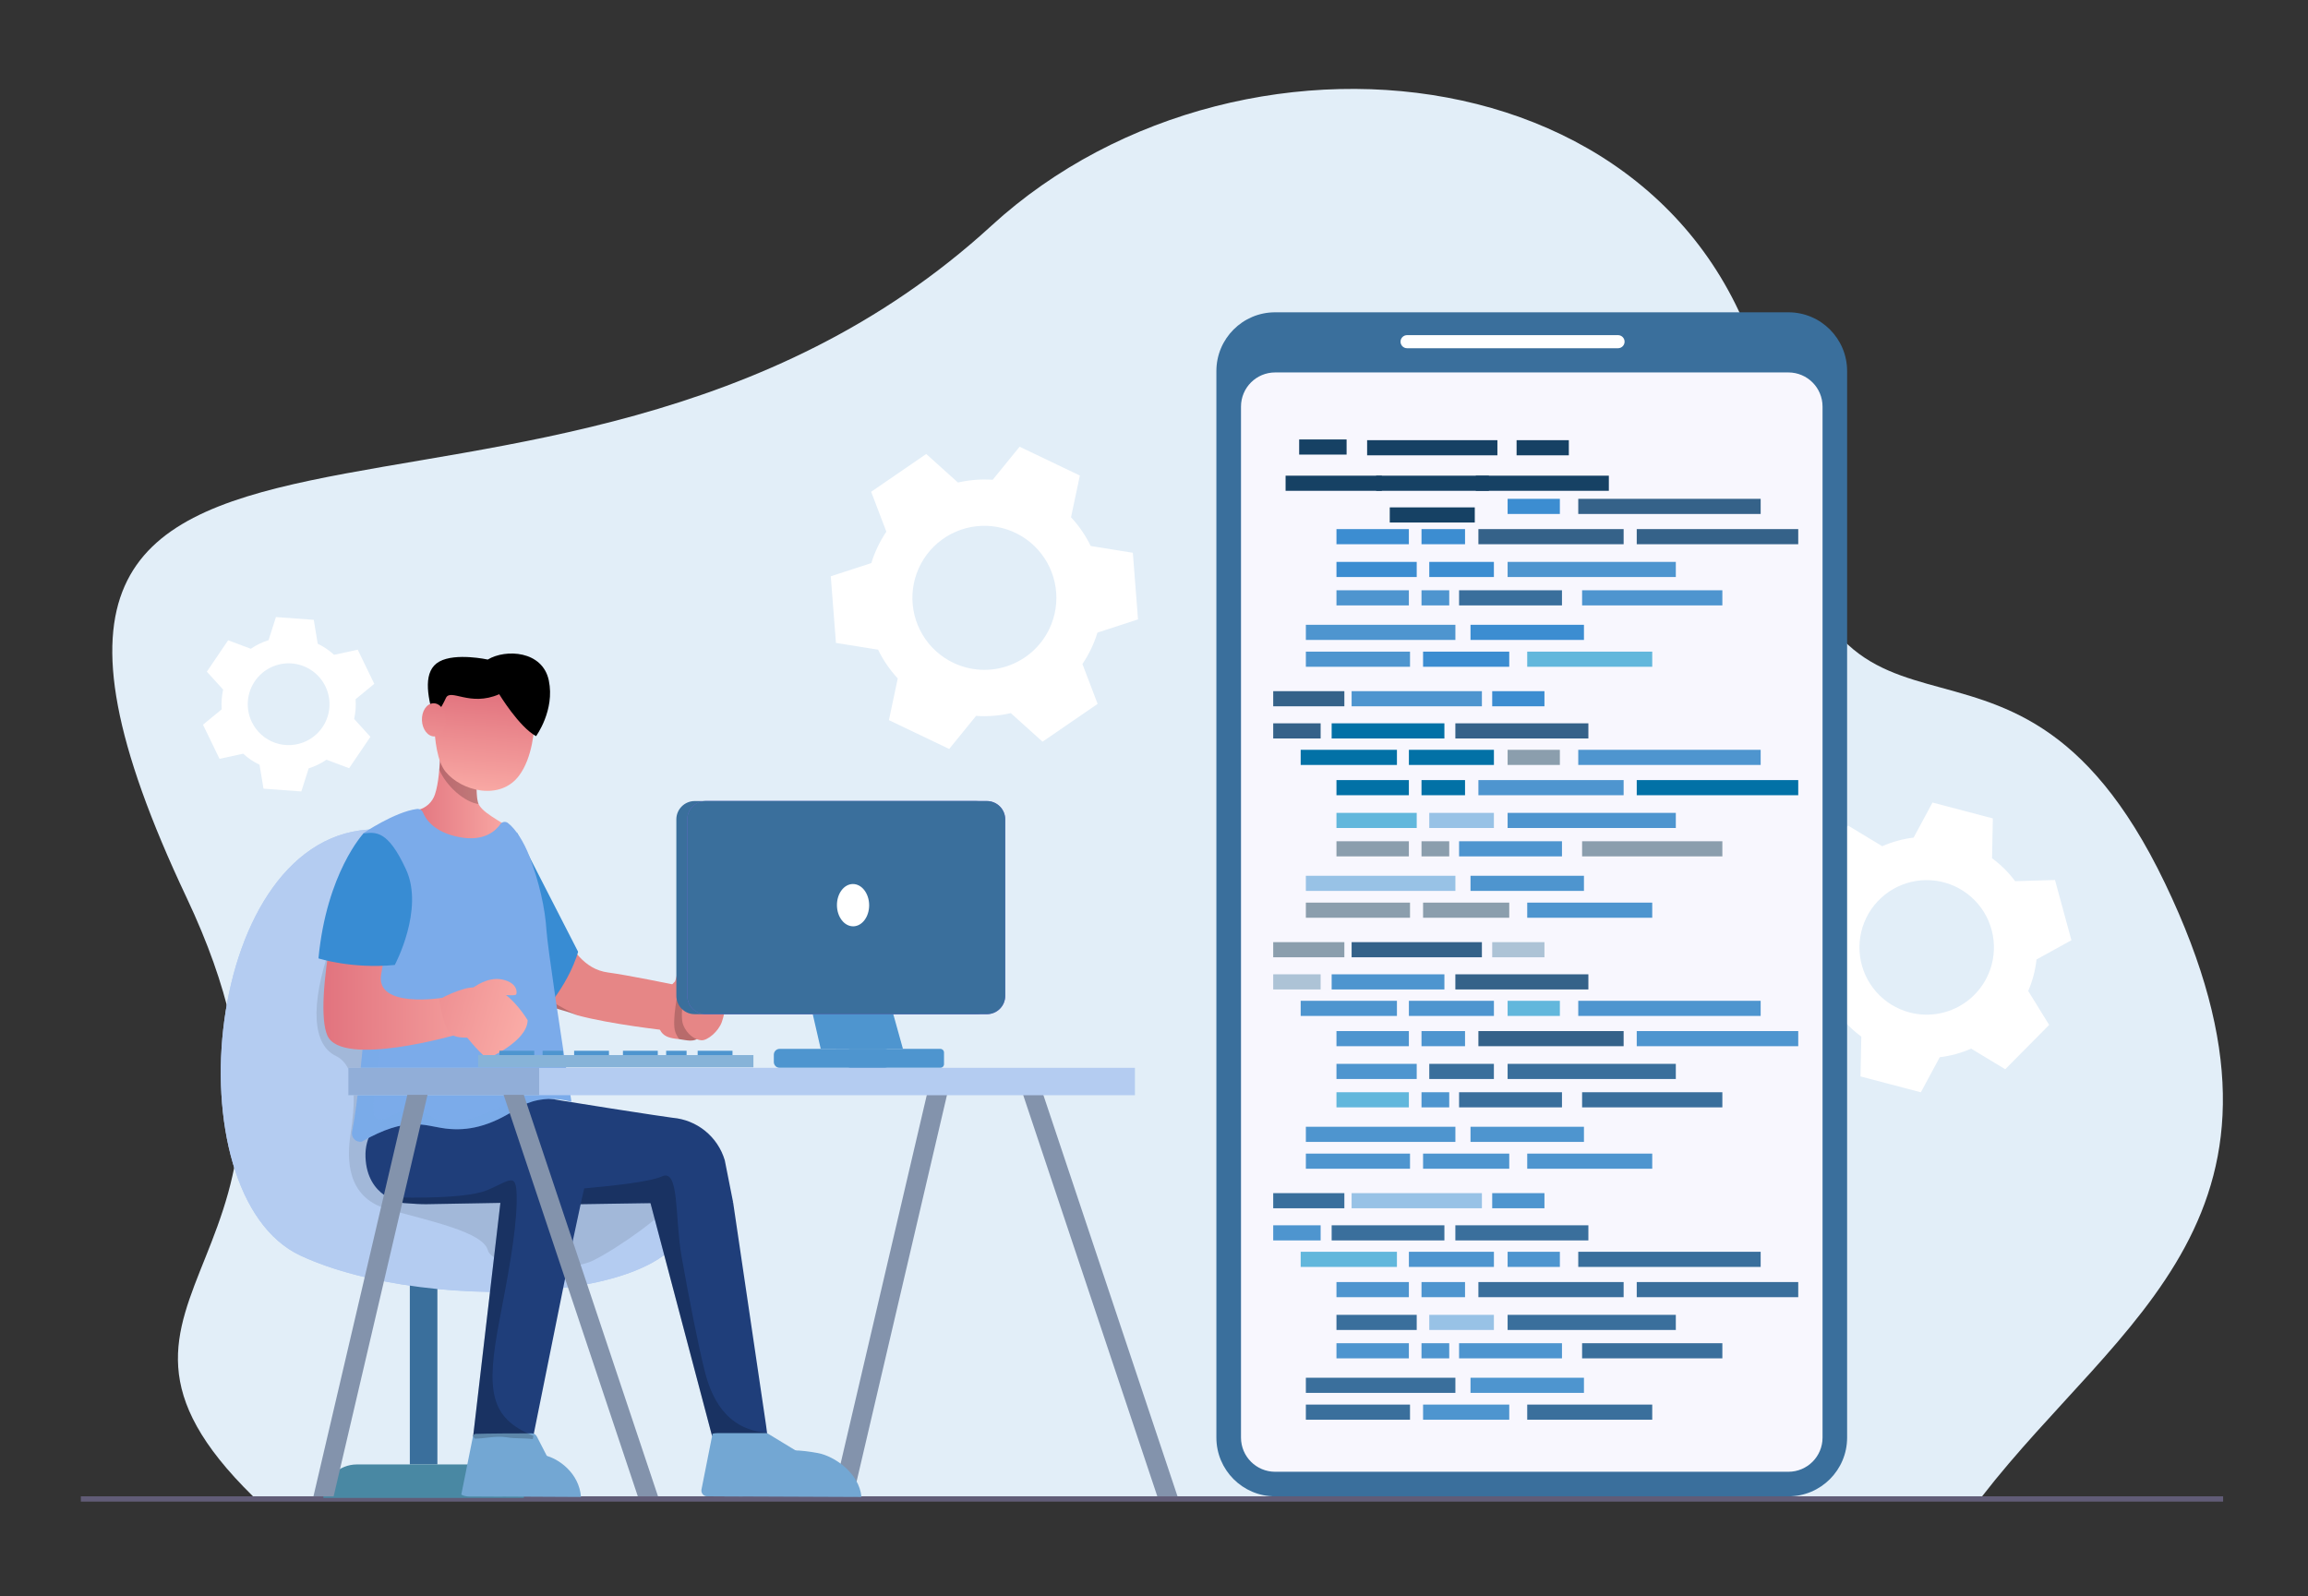 <svg width="571" height="395" viewBox="0 0 571 395" fill="none" xmlns="http://www.w3.org/2000/svg">
<rect x="0" y="0" width="571" height="395" fill="#333333" stroke="none"/>
<path d="M490.378 370.231C524.538 326.135 574.931 300.429 535.605 218.511C496.278 136.593 450.26 205.341 439.159 109.3C428.058 13.259 308.363 -1.938 245.309 55.824C134.692 157.167 -27.046 67.188 46.164 222.1C88.88 312.49 10.597 319.258 62.585 370.231H490.378Z" fill="#E2EEF8"/>
<path d="M78.648 189.208C79.384 188.85 80.094 188.439 80.77 187.977L86.374 190.082L91.639 182.314L87.615 177.888C87.975 176.287 88.095 174.643 87.973 173.007L92.596 169.203L88.505 160.757L82.656 162.025C81.449 160.915 80.084 159.991 78.605 159.282L77.624 153.367L68.268 152.684L66.445 158.391C65.664 158.638 64.902 158.94 64.165 159.297C63.429 159.655 62.72 160.066 62.044 160.528L56.44 158.422L51.175 166.193L55.206 170.629C54.846 172.229 54.725 173.874 54.848 175.51L50.219 179.314L54.309 187.76L60.159 186.486C61.367 187.596 62.731 188.52 64.209 189.23L65.192 195.144L74.547 195.828L76.371 190.119C77.151 189.871 77.912 189.567 78.648 189.208ZM62.309 178.666C61.436 176.865 61.116 174.845 61.389 172.862C61.663 170.879 62.519 169.022 63.848 167.525C65.177 166.029 66.92 164.961 68.856 164.456C70.793 163.95 72.835 164.031 74.725 164.688C76.615 165.344 78.269 166.547 79.475 168.144C80.682 169.74 81.389 171.659 81.505 173.658C81.622 175.656 81.144 177.645 80.13 179.371C79.118 181.097 77.615 182.484 75.814 183.356C73.402 184.526 70.624 184.688 68.092 183.809C65.56 182.929 63.481 181.079 62.312 178.666H62.309Z" fill="white"/>
<path d="M269.939 160.551C270.561 159.25 271.087 157.905 271.512 156.527L281.547 153.258L280.265 136.772L269.842 135.097C268.579 132.499 266.937 130.103 264.972 127.986L267.159 117.663L252.248 110.531L245.592 118.717C242.71 118.517 239.815 118.744 237 119.393L229.151 112.329L215.524 121.683L219.284 131.55C217.672 133.945 216.42 136.564 215.568 139.324L205.531 142.591L206.815 159.077L217.235 160.752C218.498 163.35 220.139 165.747 222.105 167.863L219.918 178.186L234.829 185.319L241.484 177.132C244.366 177.333 247.262 177.105 250.077 176.456L257.925 183.521L271.555 174.166L267.795 164.299C268.601 163.104 269.318 161.852 269.939 160.551ZM235.859 164.001C232.68 162.482 230.023 160.053 228.224 157.023C226.425 153.992 225.565 150.496 225.752 146.977C225.939 143.457 227.165 140.072 229.275 137.249C231.385 134.427 234.284 132.294 237.606 131.12C240.928 129.946 244.523 129.785 247.937 130.655C251.35 131.526 254.429 133.39 256.784 136.011C259.139 138.633 260.664 141.894 261.166 145.383C261.668 148.871 261.125 152.431 259.605 155.61C257.568 159.873 253.921 163.152 249.468 164.725C245.015 166.299 240.12 166.038 235.859 164.001Z" fill="white"/>
<path d="M503.099 241.371C503.44 240.069 503.687 238.743 503.835 237.405L512.471 232.647L508.406 217.741L498.549 218.032C496.934 215.869 495.009 213.957 492.834 212.358L493.032 202.503L478.102 198.574L473.429 207.252C470.75 207.574 468.133 208.291 465.664 209.38L457.224 204.281L446.358 215.255L451.537 223.647C450.475 226.131 449.784 228.757 449.487 231.442L440.852 236.199L444.916 251.105L454.775 250.815C456.389 252.978 458.314 254.89 460.488 256.489L460.29 266.344L475.221 270.272L479.894 261.593C482.573 261.272 485.189 260.555 487.658 259.466L496.098 264.57L506.964 253.598L501.785 245.204C502.316 243.96 502.755 242.679 503.099 241.371ZM472.432 250.514C469.25 249.677 466.388 247.914 464.207 245.449C462.026 242.984 460.625 239.928 460.18 236.666C459.735 233.404 460.267 230.083 461.709 227.124C463.15 224.165 465.437 221.7 468.278 220.041C471.12 218.381 474.39 217.602 477.674 217.802C480.958 218.002 484.109 219.172 486.729 221.164C489.349 223.155 491.32 225.88 492.392 228.992C493.464 232.104 493.59 235.465 492.754 238.648C491.631 242.918 488.86 246.567 485.049 248.792C481.238 251.017 476.7 251.637 472.432 250.514Z" fill="white"/>
<path d="M315.466 370.248H442.445C450.471 370.248 456.977 363.739 456.977 355.709L456.977 91.813C456.977 83.783 450.471 77.274 442.445 77.274H315.466C307.44 77.274 300.934 83.783 300.934 91.813V355.709C300.934 363.739 307.44 370.248 315.466 370.248Z" fill="#3A6F9C"/>
<path d="M450.898 355.711V100.607C450.898 95.939 447.116 92.154 442.45 92.154L315.471 92.154C310.806 92.154 307.023 95.939 307.023 100.607V355.711C307.023 360.379 310.806 364.164 315.471 364.164H442.45C447.116 364.164 450.898 360.379 450.898 355.711Z" fill="#F8F7FE"/>
<path d="M348.11 86.162H400.304C401.197 86.162 401.922 85.438 401.922 84.544C401.922 83.65 401.197 82.925 400.304 82.925H348.11C347.217 82.925 346.492 83.65 346.492 84.544C346.492 85.438 347.217 86.162 348.11 86.162Z" fill="white"/>
<path d="M333.149 108.736H321.414V112.481H333.149V108.736Z" fill="#164164"/>
<path d="M341.867 117.699H318.055V121.443H341.867V117.699Z" fill="#164164"/>
<path d="M348.556 130.916H330.641V134.66H348.556V130.916Z" fill="#3C8DD1"/>
<path d="M350.497 139.031H330.641V142.775H350.497V139.031Z" fill="#3C8DD1"/>
<path d="M348.556 146.053H330.641V149.797H348.556V146.053Z" fill="#4E95CF"/>
<path d="M360.064 154.596H323.07V158.34H360.064V154.596Z" fill="#4E95CF"/>
<path d="M348.838 161.236H323.07V164.981H348.838V161.236Z" fill="#4E95CF"/>
<path d="M373.388 161.236H352.07V164.981H373.388V161.236Z" fill="#3C8DD1"/>
<path d="M408.763 161.236H377.836V164.981H408.763V161.236Z" fill="#62B7DC"/>
<path d="M391.869 154.596H363.805V158.34H391.869V154.596Z" fill="#3C8DD1"/>
<path d="M358.54 146.053H351.68V149.797H358.54V146.053Z" fill="#4E95CF"/>
<path d="M386.433 146.053H360.977V149.797H386.433V146.053Z" fill="#3A6F9C"/>
<path d="M426.111 146.053H391.414V149.797H426.111V146.053Z" fill="#4E95CF"/>
<path d="M369.589 139.031H353.602V142.775H369.589V139.031Z" fill="#3C8DD1"/>
<path d="M414.599 139.031H372.984V142.775H414.599V139.031Z" fill="#4E95CF"/>
<path d="M362.451 130.916H351.68V134.66H362.451V130.916Z" fill="#3C8DD1"/>
<path d="M401.688 130.916H365.758V134.66H401.688V130.916Z" fill="#356289"/>
<path d="M444.885 130.916H404.93V134.66H444.885V130.916Z" fill="#356289"/>
<path d="M364.861 125.543H343.828V129.287H364.861V125.543Z" fill="#164164"/>
<path d="M385.911 123.428H372.984V127.172H385.911V123.428Z" fill="#3C8DD1"/>
<path d="M435.589 123.428H390.461V127.172H435.589V123.428Z" fill="#356289"/>
<path d="M368.354 117.699H340.461V121.443H368.354V117.699Z" fill="#164164"/>
<path d="M398.028 117.699H365.117V121.443H398.028V117.699Z" fill="#164164"/>
<path d="M370.458 108.916H338.227V112.66H370.458V108.916Z" fill="#164164"/>
<path d="M388.13 108.916H375.203V112.66H388.13V108.916Z" fill="#164164"/>
<path d="M332.596 171.018H314.992V174.762H332.596V171.018Z" fill="#356289"/>
<path d="M326.727 178.975H314.992V182.719H326.727V178.975Z" fill="#356289"/>
<path d="M345.601 185.529H321.789V189.273H345.601V185.529Z" fill="#0271A6"/>
<path d="M348.556 193.02H330.641V196.764H348.556V193.02Z" fill="#0271A6"/>
<path d="M350.497 201.131H330.641V204.875H350.497V201.131Z" fill="#62B7DC"/>
<path d="M348.556 208.154H330.641V211.898H348.556V208.154Z" fill="#8B9EAD"/>
<path d="M360.064 216.695H323.07V220.439H360.064V216.695Z" fill="#98C2E6"/>
<path d="M348.838 223.338H323.07V227.082H348.838V223.338Z" fill="#8B9EAD"/>
<path d="M373.388 223.338H352.07V227.082H373.388V223.338Z" fill="#8B9EAD"/>
<path d="M408.763 223.338H377.836V227.082H408.763V223.338Z" fill="#4E95CF"/>
<path d="M391.869 216.695H363.805V220.439H391.869V216.695Z" fill="#4E95CF"/>
<path d="M358.54 208.154H351.68V211.898H358.54V208.154Z" fill="#8B9EAD"/>
<path d="M386.433 208.154H360.977V211.898H386.433V208.154Z" fill="#4E95CF"/>
<path d="M426.111 208.154H391.414V211.898H426.111V208.154Z" fill="#8B9EAD"/>
<path d="M369.589 201.131H353.602V204.875H369.589V201.131Z" fill="#98C2E6"/>
<path d="M414.599 201.131H372.984V204.875H414.599V201.131Z" fill="#4E95CF"/>
<path d="M362.451 193.02H351.68V196.764H362.451V193.02Z" fill="#0271A6"/>
<path d="M401.688 193.02H365.758V196.764H401.688V193.02Z" fill="#4E95CF"/>
<path d="M444.885 193.02H404.93V196.764H444.885V193.02Z" fill="#0271A6"/>
<path d="M369.596 185.529H348.562V189.273H369.596V185.529Z" fill="#0271A6"/>
<path d="M385.911 185.529H372.984V189.273H385.911V185.529Z" fill="#8B9EAD"/>
<path d="M435.589 185.529H390.461V189.273H435.589V185.529Z" fill="#4E95CF"/>
<path d="M357.346 178.975H329.453V182.719H357.346V178.975Z" fill="#0271A6"/>
<path d="M392.965 178.975H360.055V182.719H392.965V178.975Z" fill="#356289"/>
<path d="M366.622 171.018H334.391V174.762H366.622V171.018Z" fill="#4E95CF"/>
<path d="M382.099 171.018H369.172V174.762H382.099V171.018Z" fill="#3C8DD1"/>
<path d="M332.596 233.119H314.992V236.863H332.596V233.119Z" fill="#8B9EAD"/>
<path d="M326.727 241.078H314.992V244.822H326.727V241.078Z" fill="#ADC3D6"/>
<path d="M345.601 247.631H321.789V251.375H345.601V247.631Z" fill="#4E95CF"/>
<path d="M348.556 255.121H330.641V258.865H348.556V255.121Z" fill="#4E95CF"/>
<path d="M350.497 263.234H330.641V266.979H350.497V263.234Z" fill="#4E95CF"/>
<path d="M348.556 270.256H330.641V274H348.556V270.256Z" fill="#62B7DC"/>
<path d="M360.064 278.799H323.07V282.543H360.064V278.799Z" fill="#4E95CF"/>
<path d="M348.838 285.439H323.07V289.184H348.838V285.439Z" fill="#4E95CF"/>
<path d="M373.388 285.439H352.07V289.184H373.388V285.439Z" fill="#4E95CF"/>
<path d="M408.763 285.439H377.836V289.184H408.763V285.439Z" fill="#4E95CF"/>
<path d="M391.869 278.799H363.805V282.543H391.869V278.799Z" fill="#4E95CF"/>
<path d="M358.54 270.256H351.68V274H358.54V270.256Z" fill="#4E95CF"/>
<path d="M386.433 270.256H360.977V274H386.433V270.256Z" fill="#3A6F9C"/>
<path d="M426.111 270.256H391.414V274H426.111V270.256Z" fill="#3A6F9C"/>
<path d="M369.589 263.234H353.602V266.979H369.589V263.234Z" fill="#3A6F9C"/>
<path d="M414.599 263.234H372.984V266.979H414.599V263.234Z" fill="#3A6F9C"/>
<path d="M362.451 255.121H351.68V258.865H362.451V255.121Z" fill="#4E95CF"/>
<path d="M401.688 255.121H365.758V258.865H401.688V255.121Z" fill="#356289"/>
<path d="M444.885 255.121H404.93V258.865H444.885V255.121Z" fill="#4E95CF"/>
<path d="M369.596 247.631H348.562V251.375H369.596V247.631Z" fill="#4E95CF"/>
<path d="M385.911 247.631H372.984V251.375H385.911V247.631Z" fill="#62B7DC"/>
<path d="M435.589 247.631H390.461V251.375H435.589V247.631Z" fill="#4E95CF"/>
<path d="M357.346 241.078H329.453V244.822H357.346V241.078Z" fill="#4E95CF"/>
<path d="M392.965 241.078H360.055V244.822H392.965V241.078Z" fill="#356289"/>
<path d="M366.622 233.119H334.391V236.863H366.622V233.119Z" fill="#356289"/>
<path d="M382.099 233.119H369.172V236.863H382.099V233.119Z" fill="#ADC3D6"/>
<path d="M332.596 295.221H314.992V298.965H332.596V295.221Z" fill="#3A6F9C"/>
<path d="M326.727 303.178H314.992V306.922H326.727V303.178Z" fill="#4E95CF"/>
<path d="M345.601 309.732H321.789V313.477H345.601V309.732Z" fill="#62B7DC"/>
<path d="M348.556 317.223H330.641V320.967H348.556V317.223Z" fill="#4E95CF"/>
<path d="M350.497 325.334H330.641V329.078H350.497V325.334Z" fill="#3A6F9C"/>
<path d="M348.556 332.357H330.641V336.102H348.556V332.357Z" fill="#4E95CF"/>
<path d="M360.064 340.898H323.07V344.643H360.064V340.898Z" fill="#3A6F9C"/>
<path d="M348.838 347.541H323.07V351.285H348.838V347.541Z" fill="#3A6F9C"/>
<path d="M373.388 347.541H352.07V351.285H373.388V347.541Z" fill="#4E95CF"/>
<path d="M408.763 347.541H377.836V351.285H408.763V347.541Z" fill="#3A6F9C"/>
<path d="M391.869 340.898H363.805V344.643H391.869V340.898Z" fill="#4E95CF"/>
<path d="M358.54 332.357H351.68V336.102H358.54V332.357Z" fill="#4E95CF"/>
<path d="M386.433 332.357H360.977V336.102H386.433V332.357Z" fill="#4E95CF"/>
<path d="M426.111 332.357H391.414V336.102H426.111V332.357Z" fill="#3A6F9C"/>
<path d="M369.589 325.334H353.602V329.078H369.589V325.334Z" fill="#98C2E6"/>
<path d="M414.599 325.334H372.984V329.078H414.599V325.334Z" fill="#3A6F9C"/>
<path d="M362.451 317.223H351.68V320.967H362.451V317.223Z" fill="#4E95CF"/>
<path d="M401.688 317.223H365.758V320.967H401.688V317.223Z" fill="#3A6F9C"/>
<path d="M444.885 317.223H404.93V320.967H444.885V317.223Z" fill="#3A6F9C"/>
<path d="M369.596 309.732H348.562V313.477H369.596V309.732Z" fill="#4E95CF"/>
<path d="M385.911 309.732H372.984V313.477H385.911V309.732Z" fill="#4E95CF"/>
<path d="M435.589 309.732H390.461V313.477H435.589V309.732Z" fill="#3A6F9C"/>
<path d="M357.346 303.178H329.453V306.922H357.346V303.178Z" fill="#3A6F9C"/>
<path d="M392.965 303.178H360.055V306.922H392.965V303.178Z" fill="#3A6F9C"/>
<path d="M366.622 295.221H334.391V298.965H366.622V295.221Z" fill="#98C2E6"/>
<path d="M382.099 295.221H369.172V298.965H382.099V295.221Z" fill="#4E95CF"/>
<path d="M549.998 370.234H20V371.549H549.998V370.234Z" fill="#615C77"/>
<path d="M74.351 310.68C106.618 325.723 177.536 322.55 169.732 296.143C169.455 295.187 169.084 294.26 168.625 293.378C161.678 280.12 138.876 289.812 135.426 264.807C132.122 240.852 134.999 211.423 104.228 206.058H104.206C100.864 205.471 97.126 205.173 92.937 205.197C50.181 205.433 42.084 295.641 74.351 310.68Z" fill="#B4CCF1"/>
<path d="M101.393 362.352H108.211V314.081H101.393V362.352Z" fill="#3A6F9C"/>
<path d="M74.351 310.681C106.618 325.723 177.536 322.551 169.732 296.143C169.455 295.187 169.084 294.261 168.625 293.378C164.758 293.738 160.627 295.17 158.18 297.958C148.886 308.555 115.351 306.71 92.501 297.958C69.651 289.206 69.443 264.807 74.503 234.162C79.486 204.019 103.434 205.984 104.206 206.056C100.864 205.469 97.126 205.171 92.937 205.195C50.181 205.434 42.084 295.642 74.351 310.681Z" fill="#B4CCF1"/>
<path d="M80 370.637H129.602C129.602 368.44 128.729 366.332 127.176 364.778C125.623 363.225 123.517 362.352 121.32 362.352H88.283C87.195 362.351 86.118 362.566 85.113 362.982C84.108 363.398 83.195 364.008 82.426 364.778C81.657 365.547 81.047 366.461 80.63 367.466C80.214 368.471 80 369.549 80 370.637Z" fill="#4988A3"/>
<path opacity="0.1" d="M105.691 206.336C134.92 212.365 132.186 241.236 135.437 264.807C137.927 282.858 150.5 282.828 159.916 286.402C159.883 287.431 159.865 288.236 159.865 288.719C159.865 292.274 164.833 296.295 165.308 297.957C165.782 299.62 153.007 308.843 146.676 311.921C140.345 314.999 121.906 313.859 120.684 309.323C119.462 304.787 106.059 302.075 95.843 299.165C85.626 296.255 85.799 286.595 86.745 280.439C87.691 274.282 88.795 264.029 83.118 261.294C77.44 258.559 76.492 249.185 81.855 233.794C87.218 218.403 105.676 206.346 105.691 206.336Z" fill="black"/>
<path d="M286.323 370.25H291.319L258.113 270.893H253.117L286.323 370.25Z" fill="#8393AC"/>
<path d="M211.066 370.25H206.07L229.301 270.893H234.296L211.066 370.25Z" fill="#8393AC"/>
<path d="M167.047 242.774C168.057 239.646 167.443 237.91 170.066 236.566C172.689 235.222 175.975 233.734 176.329 235.873C176.683 238.011 176.364 241.323 176.364 241.323L171.501 241.806L168.8 243.812L167.047 242.774Z" fill="#E68686"/>
<path d="M163.142 249.113C161.639 256.568 165.247 256.803 168.052 257.126C168.373 257.167 168.685 257.204 168.976 257.263C171.805 257.761 172.286 257.577 175.434 254.695C176.309 253.896 177.012 252.582 177.526 251.068C178.864 247.126 178.91 241.838 177.286 240.801C175.032 239.363 169.944 240.146 167.625 242.245C165.307 244.344 163.595 246.877 163.142 249.113Z" fill="#E68686"/>
<path opacity="0.2" d="M168.504 242.577C167.645 245.11 166.151 252.876 167.087 255.386C167.317 256.012 167.64 256.599 168.044 257.129C168.365 257.17 168.676 257.206 168.968 257.265C171.797 257.763 172.278 257.58 175.426 254.697C176.3 253.899 177.004 252.584 177.518 251.071C178.065 246.905 177.182 243.21 176.015 242.197C174.518 240.892 169.367 240.046 168.504 242.577Z" fill="black"/>
<path d="M178.607 252.795C177.787 255.215 175.002 257.522 173.496 257.399C171.989 257.276 169.935 256.011 168.995 253.5C168.054 250.989 169.552 243.222 170.413 240.69C171.275 238.157 176.427 239.005 177.921 240.304C179.415 241.603 180.45 247.319 178.607 252.795Z" fill="#E68686"/>
<path opacity="0.2" d="M176.475 239.541C176.475 239.541 172.989 238.654 172.102 239.254C172.102 239.254 172.188 238.129 172.834 237.75C173.481 237.371 176.493 238.399 176.493 238.399L176.475 239.541Z" fill="black"/>
<path d="M124.484 228.791C125.106 229.934 125.693 231.577 126.333 233.44C128.448 239.634 130.448 247.024 136.558 249.201C138.243 249.801 140.236 250.15 142.814 251.211C142.814 251.211 142.822 251.211 142.826 251.211C151.163 253.473 164.842 254.961 164.842 254.961C164.33 245.648 166.367 243.68 166.577 243.597C166.303 243.55 155.53 241.316 150.427 240.625C144.494 239.823 141.395 234.882 137.903 228.507C134.411 222.131 128.735 210.088 128.735 210.088C128.735 210.088 121.802 223.869 124.484 228.791Z" fill="#E68686"/>
<path opacity="0.2" d="M126.25 233.43C128.364 239.622 131.347 247.199 137.44 249.43C139.668 250.243 140.153 250.146 142.731 251.207C135.213 247.436 133.525 246.026 131.161 241.772C128.796 237.518 129.413 220.611 129.413 220.611C127.896 223.929 126.25 233.43 126.25 233.43Z" fill="black"/>
<path d="M127.938 206.074L143.023 235.496C143.023 235.496 140.952 243.877 132.541 252.398C132.541 252.398 122.24 239.965 115.391 228.695L127.938 206.074Z" fill="#388CD3"/>
<path d="M118.604 284.429C118.996 294.444 127.473 295.718 128.101 295.797L138.509 297.677C140.851 297.871 142.836 297.977 144.153 297.951C150.637 297.814 181.358 297.416 181.358 297.416L179.308 287.079C178.461 284.236 176.779 281.714 174.479 279.841C172.18 277.967 169.371 276.83 166.417 276.575C165.297 276.478 139.145 272.473 130.171 270.832C130.171 270.836 118.191 274.027 118.604 284.429Z" fill="#1F3E7A"/>
<path d="M160.859 297.413L176.163 355.298L189.707 354.98L189.828 354.976L189.82 354.91L189.502 352.507L181.362 297.421L169.186 295.941L160.859 297.413Z" fill="#1F3E7A"/>
<path opacity="0.2" d="M137.523 297.501C138.27 295.746 138.792 294.492 138.792 294.492C138.792 294.492 159.336 293.144 163.736 291.093C168.135 289.041 166.9 301.051 168.614 310.857C170.327 320.663 172.907 333.703 174.411 339.503C175.842 345.015 179.172 353.738 189.766 354.506L189.82 354.916L189.827 354.983H189.707L176.162 355.301L160.932 297.695L159.052 297.722C159.052 297.708 159.052 297.693 159.052 297.68C152.543 297.795 146.584 297.904 144.154 297.953C143.99 297.953 143.813 297.953 143.629 297.953C143.258 297.953 142.85 297.942 142.399 297.926C141.29 297.883 139.966 297.797 138.502 297.676L137.523 297.501Z" fill="black"/>
<path d="M174.945 370.241C177.923 370.252 183.709 370.259 183.709 370.259L197.49 359.289L189.773 354.602H177.515C177.101 354.602 176.688 354.648 176.285 354.738L173.551 368.538C173.51 368.744 173.515 368.957 173.566 369.161C173.617 369.366 173.712 369.556 173.846 369.719C173.979 369.882 174.147 370.013 174.337 370.104C174.527 370.194 174.735 370.241 174.945 370.241Z" fill="#73A7D3"/>
<path d="M213.122 370.4C212.586 364.44 206.329 360.241 202.305 359.528C198.281 358.814 193.854 358.265 189.549 360.176C184.072 362.606 178.373 367.15 179.178 370.26L213.122 370.4Z" fill="#73A7D3"/>
<path d="M90.424 286.309C90.815 296.325 99.292 297.598 99.919 297.677H99.958C102.3 297.871 104.285 297.977 105.603 297.951C112.087 297.814 143.793 297.267 143.793 297.267L144.532 294.083C145.489 289.989 144.142 285.673 140.964 282.923C137.069 279.552 131.681 276.906 127.867 276.575C126.748 276.478 110.962 274.346 101.989 272.711C101.989 272.716 90.012 275.907 90.424 286.309Z" fill="#1F3E7A"/>
<path d="M118.008 355.834H131.671V342.617H120.625L119.67 347.446L118.008 355.834Z" fill="#FFC45C"/>
<path d="M117.055 355.352C117.062 355.367 117.071 355.382 117.082 355.396C117.808 356.62 118.706 357.354 119.79 357.292C120.548 357.25 121.566 357.137 122.689 356.997C125.459 356.651 128.873 356.157 130.616 356.27C131.03 356.291 131.442 356.202 131.809 356.01L140.644 312.198L140.652 312.16C140.853 311.091 141.074 309.991 141.308 308.903C142.423 303.635 143.8 297.279 143.8 297.279L141.441 295.265C141.441 295.265 134.839 293.434 130.146 293.955C127.884 294.208 124.405 294.137 123.995 295.947L117.077 355.223L117.055 355.352Z" fill="#1F3E7A"/>
<path d="M114.125 369.813C114.651 370.108 115.244 370.262 115.847 370.26H124.359L137.647 364.826L132.801 355.412C132.684 355.186 132.508 354.995 132.291 354.862C132.074 354.729 131.825 354.657 131.571 354.656C128.784 354.645 119.982 354.691 117.676 354.793C117.52 354.799 117.372 354.858 117.254 354.959C117.136 355.061 117.055 355.199 117.025 355.352L114.125 369.813Z" fill="#73A7D3"/>
<path d="M143.735 370.398C143.29 364.437 138.112 360.826 134.776 360.109C131.44 359.393 125.642 359.201 122.084 361.146C118.526 363.09 114.929 367.148 115.596 370.257L143.735 370.398Z" fill="#73A7D3"/>
<path opacity="0.2" d="M99.927 297.678H99.899H99.854L99.79 297.668L99.746 297.66L99.649 297.644L99.603 297.635L99.474 297.611L99.433 297.602L99.266 297.567H99.239L99.036 297.518H99.027C98.308 297.339 97.607 297.094 96.932 296.786H96.92C96.809 296.735 96.697 296.682 96.584 296.626L96.552 296.611C96.44 296.555 96.328 296.496 96.215 296.436L96.184 296.418C96.069 296.355 95.953 296.29 95.836 296.221C95.836 296.221 114.424 297.008 120.453 294.516C126.482 292.025 127.97 289.476 127.82 297.497C127.67 305.519 125.469 316.626 123.506 326.983C120.271 344.067 121.135 350.899 131.964 355.263L131.81 356.034L131.721 356.072C129.582 355.788 127.459 356.001 125.399 355.645C122.633 355.167 119.443 356.056 117.431 355.948C117.311 355.782 117.192 355.609 117.08 355.42C117.069 355.406 117.06 355.392 117.052 355.376L117.072 355.239L123.795 297.645H123.493C119.51 297.716 115.565 297.782 112.303 297.846H112.211L110.724 297.873H110.518H110.329H110.016L109.196 297.89H108.923L107.85 297.909L107.44 297.917L106.936 297.927H106.886L105.973 297.944L105.611 297.953C105.447 297.953 105.271 297.953 105.086 297.953C104.902 297.953 104.706 297.953 104.503 297.944C104.299 297.936 104.086 297.933 103.863 297.925C102.755 297.883 101.43 297.797 99.966 297.675L99.927 297.678Z" fill="black"/>
<path d="M100.047 206.282L102.247 209.395C102.247 209.395 106.133 212.249 107.329 212.775C108.525 213.302 122.637 213.37 124.728 213.15C126.819 212.93 130.116 207.877 127.016 205.511C123.916 203.145 118.806 200.97 118.213 198.422C118.126 198.033 118.064 197.639 118.027 197.242C117.745 194.507 118.117 190.522 118.117 190.522L108.843 187.582C108.843 187.582 108.804 189.527 108.547 191.791C108.361 193.432 108.064 195.247 107.59 196.602C107.279 197.523 106.742 198.351 106.028 199.011C105.314 199.67 104.446 200.139 103.503 200.375L100.047 206.282Z" fill="url(#paint0_linear_2661_3436)"/>
<path opacity="0.2" d="M108.68 190.447C110.441 194.6 115.049 198.545 118.399 198.944C117.382 196.218 118.117 190.522 118.117 190.522L108.844 187.582C108.844 187.582 108.937 188.184 108.68 190.447Z" fill="black"/>
<path d="M89.505 282.473C100.904 275.994 104.833 278.57 110.257 279.239C115.68 279.907 121.151 278.74 127.876 274.327C129.447 273.297 131.203 272.582 133.046 272.222C136.737 271.482 139.994 272.222 141.384 272.639C138.747 256.396 135.429 233.949 135.2 230.232C134.878 224.802 133.376 218.131 130.937 211.783C129.625 208.365 127.6 205.124 125.657 203.636C125.518 203.528 125.358 203.449 125.187 203.405C125.017 203.361 124.839 203.351 124.664 203.378C124.49 203.405 124.323 203.466 124.173 203.56C124.023 203.653 123.894 203.776 123.793 203.92C122.631 205.583 119.752 208.296 113.66 207.138C107.442 205.955 105.351 202.751 104.673 201.084C104.553 200.783 104.337 200.529 104.058 200.363C103.78 200.197 103.454 200.128 103.132 200.167C97.632 200.894 89.858 206.184 89.858 206.184C89.858 206.184 91.7 224.576 91.704 225.92C91.72 230.109 91.502 235.605 91.134 241.526C90.225 256.318 88.414 273.748 87.113 280.029C87.045 280.36 87.059 280.703 87.154 281.027C87.249 281.351 87.422 281.647 87.658 281.888C87.895 282.13 88.187 282.309 88.509 282.411C88.831 282.513 89.173 282.534 89.505 282.473Z" fill="#7BABEA"/>
<path opacity="0.2" d="M89.51 282.474C100.909 275.995 104.838 278.571 110.261 279.24C115.685 279.908 121.156 278.741 127.881 274.328C129.452 273.298 131.208 272.583 133.051 272.223C132.872 272.15 132.681 272.111 132.488 272.107C125.422 271.796 126.124 273.658 116.059 276.949C105.994 280.241 105.672 271.59 98.428 275.308C91.184 279.026 92.022 276.342 93.055 267.843C94.088 259.344 94.502 243.678 94.502 243.678C94.502 243.678 93.026 242.669 91.133 241.531C90.225 256.323 88.413 273.753 87.112 280.034C87.044 280.365 87.059 280.708 87.155 281.032C87.251 281.356 87.424 281.652 87.661 281.893C87.898 282.134 88.191 282.313 88.513 282.414C88.835 282.516 89.178 282.536 89.51 282.474Z" fill="#7BABEA"/>
<path d="M110.233 190.943C114.154 195.747 123.772 198.246 128.471 191.842C130.084 189.644 131.04 186.84 131.596 184.102C132.662 178.867 132.279 173.888 132.279 173.888C132.279 173.888 130.955 171.874 128.34 168.671C125.726 165.469 108.88 168.236 108.112 169.509C107.737 170.129 107.301 174.088 107.407 178.535C107.51 183.234 108.22 188.477 110.233 190.943Z" fill="url(#paint1_linear_2661_3436)"/>
<path d="M123.507 171.769C123.507 171.769 128.392 179.837 132.623 182.151C132.623 182.151 137.322 175.748 135.775 168.362C134.228 160.976 125.114 160.528 120.669 163.194C120.669 163.194 112.742 161.454 108.694 163.691C104.645 165.928 105.614 171.896 107.358 177.714C107.358 177.714 109.173 175.253 110.309 172.73C111.445 170.207 116.193 174.968 123.507 171.769Z" fill="black"/>
<path d="M107.526 182.219C109.164 182.151 110.417 180.26 110.323 177.995C110.23 175.729 108.825 173.948 107.186 174.016C105.547 174.084 104.295 175.975 104.388 178.24C104.482 180.506 105.887 182.287 107.526 182.219Z" fill="url(#paint2_linear_2661_3436)"/>
<path d="M89.167 207.361C90.967 204.586 97.231 207.224 100.604 216.543C102.888 222.849 101.135 227.017 98.793 229.097C96.45 231.177 95.276 234.79 94.282 241.213C92.983 249.586 109.417 246.9 109.417 246.9C109.417 246.9 110.887 255.119 113.02 255.994C113.02 255.994 84.58 264.24 81.003 256.25C77.426 248.26 84.361 214.762 89.167 207.361Z" fill="url(#paint3_linear_2661_3436)"/>
<path d="M89.921 206.221C89.921 206.221 80.811 215.948 78.789 237.135C78.789 237.135 87.047 239.807 97.671 238.763C97.671 238.763 105.004 225.06 100.465 215.164C95.926 205.268 92.89 205.897 89.921 206.221Z" fill="#388CD3"/>
<path d="M117.133 244.345C117.133 244.345 120.643 241.583 124.267 242.367C127.892 243.15 127.958 245.341 127.731 245.999C127.504 246.656 123.781 245.772 122.86 246.572C121.938 247.372 117.133 244.345 117.133 244.345Z" fill="url(#paint4_linear_2661_3436)"/>
<path d="M114.727 255.664C114.727 255.664 118.025 259.984 120.561 261.955C120.561 261.955 130.491 257.695 130.539 252.422C130.539 252.422 127.078 246.649 123.173 245.025C123.177 245.019 116.751 251.812 114.727 255.664Z" fill="url(#paint5_linear_2661_3436)"/>
<path d="M123.18 245.019C123.18 245.019 118.504 243.694 115.033 244.628C112.812 245.253 110.675 246.148 108.672 247.294C108.672 247.294 109.72 255.055 111.77 256.063C113.821 257.071 115.483 256.542 116.211 256.87C116.94 257.198 124.088 245.75 123.18 245.019Z" fill="url(#paint6_linear_2661_3436)"/>
<path d="M123.554 261.701H132.172V259.993H123.554V261.701Z" fill="#4E95CF"/>
<path d="M142.039 261.701H150.656V259.993H142.039V261.701Z" fill="#4E95CF"/>
<path d="M134.24 261.701H139.289V259.993H134.24V261.701Z" fill="#4E95CF"/>
<path d="M154.117 261.701H162.734V259.993H154.117V261.701Z" fill="#4E95CF"/>
<path d="M172.601 261.701H181.219V259.993H172.601V261.701Z" fill="#4E95CF"/>
<path d="M164.81 261.701H169.859V259.993H164.81V261.701Z" fill="#4E95CF"/>
<path d="M118.288 264.096H186.398V261.059H118.288V264.096Z" fill="#87B3D8"/>
<path d="M218.771 259.523H192.883C192.089 259.523 191.445 260.168 191.445 260.962V262.777C191.445 263.571 192.089 264.215 192.883 264.215H218.771C219.565 264.215 220.209 263.571 220.209 262.777V260.962C220.209 260.168 219.565 259.523 218.771 259.523Z" fill="#4E95CF"/>
<path d="M232.639 259.523H210.425C209.923 259.523 209.516 259.931 209.516 260.433V263.306C209.516 263.808 209.923 264.215 210.425 264.215H232.639C233.141 264.215 233.548 263.808 233.548 263.306V260.433C233.548 259.931 233.141 259.523 232.639 259.523Z" fill="#4E95CF"/>
<path d="M200.383 247.945L203.048 259.522H219.566L216.344 247.945H200.383Z" fill="#4E95CF"/>
<path d="M204.203 247.945L206.868 259.522H223.386L220.164 247.945H204.203Z" fill="#4E95CF"/>
<path d="M241.448 198.207H171.867C169.36 198.207 167.328 200.24 167.328 202.748V246.403C167.328 248.911 169.36 250.944 171.867 250.944H241.448C243.955 250.944 245.988 248.911 245.988 246.403V202.748C245.988 200.24 243.955 198.207 241.448 198.207Z" fill="#3A6F9C"/>
<path d="M244.152 198.207H174.57C172.063 198.207 170.031 200.24 170.031 202.748V246.403C170.031 248.911 172.063 250.944 174.57 250.944H244.152C246.658 250.944 248.691 248.911 248.691 246.403V202.748C248.691 200.24 246.658 198.207 244.152 198.207Z" fill="#7A62DC"/>
<path d="M248.692 202.748V246.396C248.692 246.992 248.575 247.583 248.347 248.134C248.119 248.685 247.785 249.186 247.363 249.607C246.942 250.029 246.441 250.364 245.89 250.591C245.339 250.819 244.749 250.936 244.153 250.936H174.57C173.367 250.936 172.212 250.458 171.361 249.606C170.51 248.755 170.032 247.6 170.031 246.396V202.748C170.032 201.544 170.51 200.389 171.361 199.538C172.212 198.686 173.367 198.207 174.57 198.207H244.153C244.749 198.207 245.34 198.324 245.89 198.552C246.441 198.78 246.942 199.115 247.363 199.536C247.785 199.958 248.119 200.459 248.347 201.01C248.575 201.561 248.692 202.152 248.692 202.748Z" fill="#3A6F9C"/>
<path d="M211.097 229.202C213.297 229.18 215.057 226.819 215.028 223.929C215 221.039 213.192 218.714 210.992 218.736C208.792 218.758 207.031 221.118 207.06 224.009C207.089 226.899 208.896 229.224 211.097 229.202Z" fill="white"/>
<path d="M86.2 270.988H280.781V264.216H86.2V270.988Z" fill="#B4CCF1"/>
<path d="M86.188 270.988H133.391V264.216H86.188V270.988Z" fill="#91AED8"/>
<path d="M157.798 370.25H162.794L129.588 270.893H124.594L157.798 370.25Z" fill="#8393AC"/>
<path d="M82.542 370.25H77.547L100.777 270.893H105.772L82.542 370.25Z" fill="#8393AC"/>
<defs>
<linearGradient id="paint0_linear_2661_3436" x1="100.047" y1="200.425" x2="128.286" y2="200.425" gradientUnits="userSpaceOnUse">
<stop stop-color="#E0707C"/>
<stop offset="1" stop-color="#FBAEA8"/>
</linearGradient>
<linearGradient id="paint1_linear_2661_3436" x1="121.064" y1="170.104" x2="118.625" y2="198.253" gradientUnits="userSpaceOnUse">
<stop stop-color="#E0707C"/>
<stop offset="1" stop-color="#FBAEA8"/>
</linearGradient>
<linearGradient id="paint2_linear_2661_3436" x1="108.191" y1="168.713" x2="105.725" y2="196.79" gradientUnits="userSpaceOnUse">
<stop stop-color="#E0707C"/>
<stop offset="1" stop-color="#FBAEA8"/>
</linearGradient>
<linearGradient id="paint3_linear_2661_3436" x1="77.279" y1="234.744" x2="129.489" y2="234.781" gradientUnits="userSpaceOnUse">
<stop stop-color="#E0707C"/>
<stop offset="1" stop-color="#FBAEA8"/>
</linearGradient>
<linearGradient id="paint4_linear_2661_3436" x1="85.627" y1="229.855" x2="134.785" y2="244.406" gradientUnits="userSpaceOnUse">
<stop stop-color="#E0707C"/>
<stop offset="1" stop-color="#FBAEA8"/>
</linearGradient>
<linearGradient id="paint5_linear_2661_3436" x1="83.101" y1="238.406" x2="132.259" y2="252.958" gradientUnits="userSpaceOnUse">
<stop stop-color="#E0707C"/>
<stop offset="1" stop-color="#FBAEA8"/>
</linearGradient>
<linearGradient id="paint6_linear_2661_3436" x1="83.54" y1="236.931" x2="132.699" y2="251.482" gradientUnits="userSpaceOnUse">
<stop stop-color="#E0707C"/>
<stop offset="1" stop-color="#FBAEA8"/>
</linearGradient>
</defs>
</svg>
